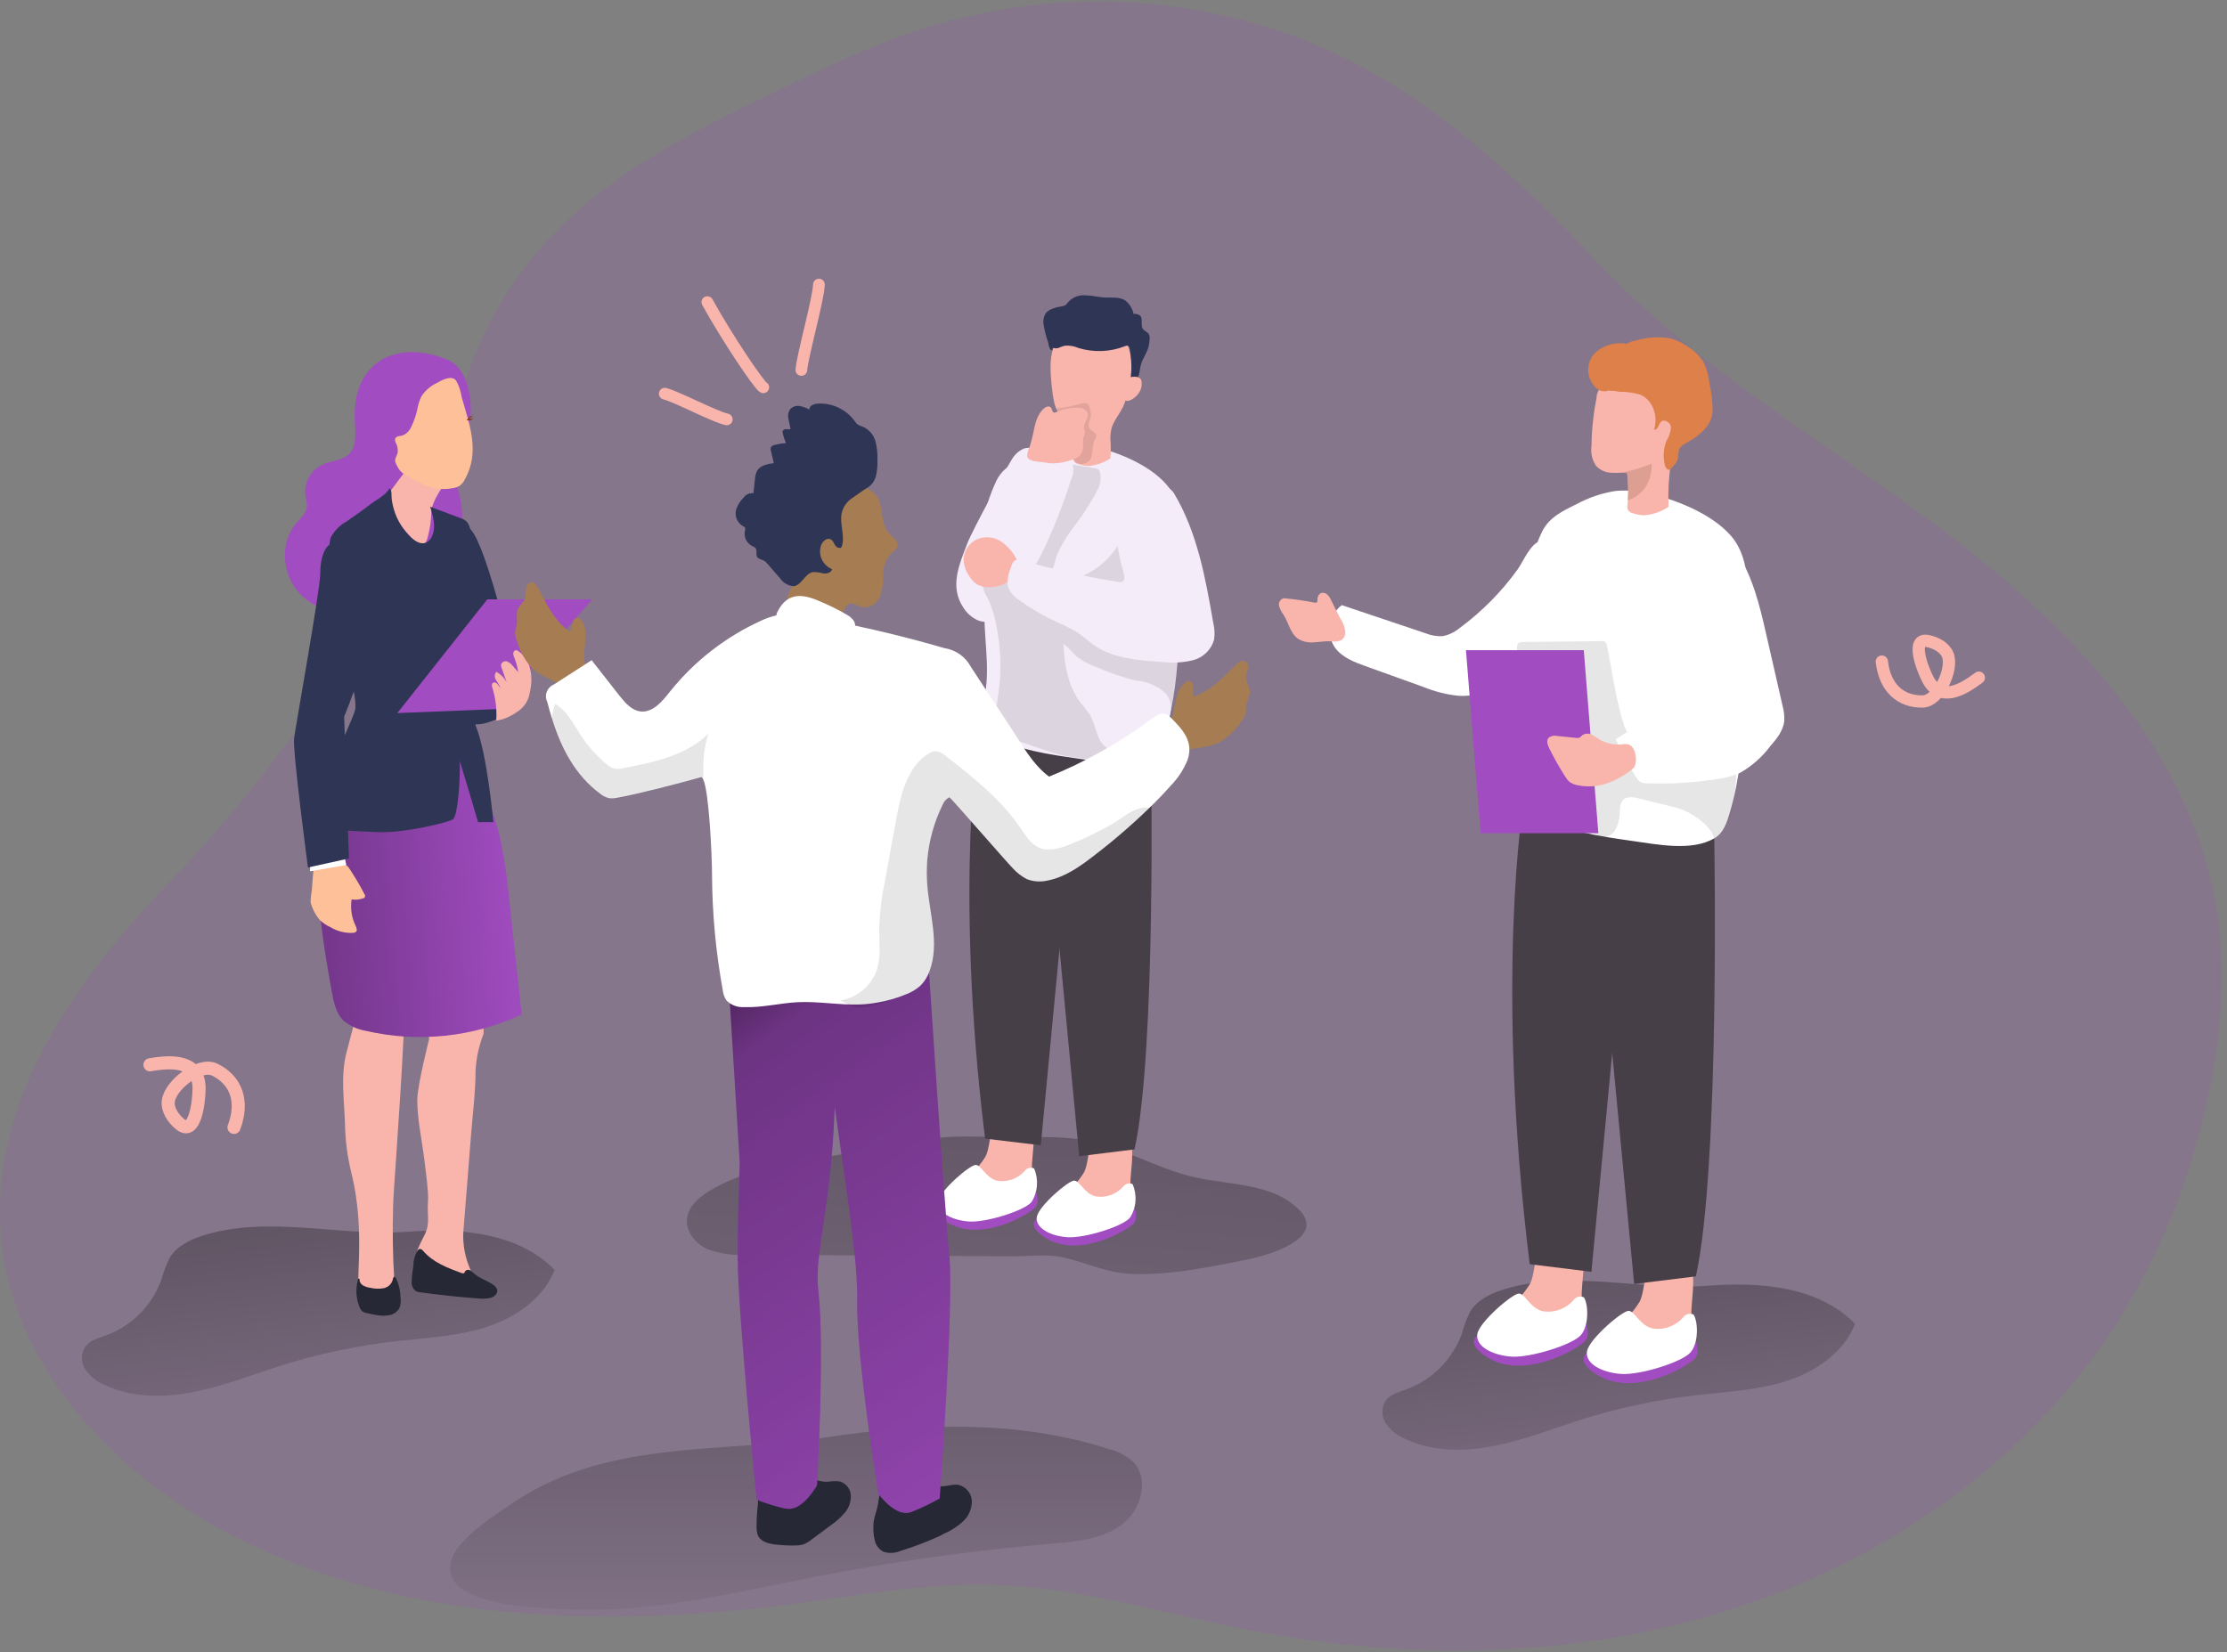 <svg width="570" height="423" viewBox="0 0 570 423" fill="none" xmlns="http://www.w3.org/2000/svg">
<rect x="0" y="0" width="570" height="423" fill="#808080" stroke="none"/>
<g clip-path="url(#clip0_568_22750)">
<path opacity="0.18" d="M346.41 16.028C370.217 28.377 389.975 47.057 408.469 66.758C433.525 93.466 465.459 112.161 494.622 133.785C527.72 158.31 559.438 189.785 566.891 230.335C570.064 247.565 568.542 265.442 564.708 282.558C560.33 302.695 552.442 321.903 541.404 339.304C518.717 374.455 482.288 399.727 442.327 412.262C402.366 424.797 359.247 425.185 318.209 417.029C296.771 412.793 275.591 406.26 253.737 405.7C237.181 405.269 220.712 408.285 204.357 410.467C153.986 417.187 100.327 415.55 55.757 391.14C27.929 375.747 3.619 349.471 0.388 317.766C-3.316 281.438 20.103 250.136 43.824 225.381C63.188 205.263 80.061 182.889 94.08 158.741C100.283 148.159 106.659 139.773 110.464 127.755C114.111 116.267 116.365 104.364 120.659 93.063C125.571 80.208 133.112 68.52 142.8 58.746C158.509 42.951 179.013 32.9 199.087 23.179C210.861 17.435 222.664 11.778 235.071 7.7C263.727 -1.635 294.549 -2.006 323.421 6.637C331.358 9.048 339.054 12.192 346.41 16.028Z" fill="#A14CC1"/>
<path d="M206.644 297.032C197.885 298.611 188.896 300.334 181.343 305.044C178.744 306.652 176.217 308.907 175.844 311.908C175.427 315.253 177.955 318.383 181.013 319.791C184.179 320.974 187.563 321.464 190.935 321.226L230.365 321.471L259.556 321.643C263.089 321.643 267.152 321.126 270.627 321.643C276.988 322.705 282.502 325.807 289.294 326.123C298.038 326.539 306.754 324.917 315.298 323.251C320.639 322.217 326.11 321.126 330.777 318.297C332.658 317.163 334.539 315.425 334.395 313.214C334.197 311.889 333.542 310.675 332.543 309.782C325.895 302.919 314.996 303.479 305.677 301.368C295.77 299.114 286.824 293.399 276.787 291.733C272.18 291.131 267.527 290.958 262.888 291.216C254.603 291.417 246.231 290.312 238.061 291.59C227.55 293.356 217.111 295.28 206.644 297.032Z" fill="url(#paint0_linear_568_22750)"/>
<path d="M260.132 283.391C252.78 281.726 254.216 292.165 252.277 296.027C251.068 298.007 249.534 299.769 247.74 301.24C245.935 302.726 244.756 304.838 244.437 307.155C244.392 307.589 244.482 308.025 244.696 308.405C245.051 308.865 245.561 309.181 246.132 309.295C250.329 310.517 254.835 310.069 258.71 308.046C260.521 307.18 262.023 305.783 263.018 304.04C263.821 302.169 264.198 300.144 264.123 298.109C264.339 293.759 266.263 284.741 260.132 283.391Z" fill="#F9B5AC"/>
<path d="M253.569 304.844C253.569 304.844 232.648 305.734 241.507 312.31C250.367 318.887 263.62 310.717 264.941 309.151C266.262 307.586 265.185 305.088 265.185 305.088L253.569 304.844Z" fill="#A14CC1"/>
<path d="M264.036 307.715C262.17 309.984 252.334 313.042 247.997 312.726C243.661 312.411 239.741 310.386 240.157 307.572C240.574 304.757 248.27 298.224 249.72 298.238C251.171 298.253 252.305 301.598 255.22 302.288C256.515 302.505 257.845 302.388 259.082 301.945C260.319 301.503 261.421 300.75 262.284 299.76C262.549 299.397 262.931 299.137 263.366 299.025C263.8 298.912 264.261 298.954 264.668 299.143C265.263 300.516 265.517 302.014 265.407 303.507C265.297 305 264.827 306.444 264.036 307.715Z" fill="white"/>
<path d="M285.345 287.512C277.993 285.803 279.429 296.228 277.49 300.09C276.284 302.077 274.75 303.844 272.953 305.317C271.157 306.812 269.981 308.92 269.65 311.233C269.605 311.666 269.695 312.103 269.909 312.482C270.264 312.942 270.774 313.258 271.345 313.372C275.542 314.586 280.046 314.139 283.923 312.123C285.726 311.247 287.226 309.852 288.231 308.117C289.033 306.246 289.411 304.221 289.336 302.187C289.552 297.793 291.476 288.818 285.345 287.512Z" fill="#F9B5AC"/>
<path d="M278.84 308.877C278.84 308.877 257.919 309.753 266.779 316.344C275.638 322.934 288.877 314.735 290.155 313.242C291.433 311.749 290.399 309.164 290.399 309.164L278.84 308.877Z" fill="#A14CC1"/>
<path d="M289.251 311.72C287.385 314.003 277.563 317.048 273.212 316.746C268.862 316.445 264.956 314.406 265.372 311.591C265.789 308.777 273.485 302.229 274.935 302.258C276.386 302.287 277.534 305.618 280.435 306.293C281.732 306.51 283.064 306.392 284.303 305.95C285.542 305.508 286.647 304.756 287.514 303.766C287.776 303.404 288.155 303.144 288.588 303.031C289.02 302.919 289.478 302.96 289.883 303.148C290.478 304.522 290.732 306.019 290.622 307.512C290.512 309.005 290.041 310.449 289.251 311.72Z" fill="white"/>
<path d="M266.391 192.627L276.226 296.011L290.384 294.259C295.984 269.031 294.606 193.517 294.606 193.517L266.391 192.627Z" fill="#473F47"/>
<path d="M276.227 189.829L266.391 293.213L252.133 291.504C244.034 226.056 250.697 185.248 250.697 185.248L276.227 189.829Z" fill="#473F47"/>
<path d="M252.017 152.424C251.845 150.528 251.342 148.647 251.141 146.68C250.682 142.773 250.754 138.822 251.357 134.934C252.025 130.803 253.272 126.786 255.061 123.002C256.698 119.714 259.642 118.321 262.973 116.684C265.748 115.179 268.758 114.154 271.876 113.654C274.084 113.455 276.309 113.581 278.481 114.028C285.158 115.291 293.96 118.737 298.583 124.079C302.015 128.028 302.417 133.699 302.518 138.94C302.661 146.158 302.513 153.376 302.073 160.594C302.073 161.642 301.958 162.69 301.871 163.738C301.254 171.65 300.608 179.863 298.354 187.517C297.65 189.915 296.918 192.327 294.678 193.619C289.451 196.649 281.453 195.055 275.81 194.194C268.329 193.131 260.633 192.025 253.999 188.45C252.614 187.848 251.492 186.768 250.84 185.406C250.266 183.783 250.969 182.017 251.472 180.366C253.712 172.971 251.974 165.203 251.974 157.665C251.974 156.3 252.147 154.908 252.147 153.544C252.132 153.113 252.017 152.768 252.017 152.424Z" fill="#F4ECF8"/>
<path opacity="0.1" d="M270.196 123.218C270.94 121.806 271.826 120.474 272.838 119.24C272.967 119.073 273.134 118.94 273.327 118.853C273.501 118.81 273.683 118.81 273.858 118.853L280.262 119.872C280.561 119.886 280.85 119.986 281.095 120.159C281.297 120.335 281.446 120.564 281.526 120.82C281.919 122.363 281.703 123.998 280.922 125.386C279.056 128.973 276.849 132.373 274.332 135.538C272.893 137.474 271.665 139.558 270.67 141.755C270.196 142.861 270.038 144.11 269.579 145.216C269.119 146.321 268.143 145.747 267.325 145.56L257.446 143.478L252.506 142.444C251.788 142.301 251.228 142.301 251.602 141.454C251.733 141.204 251.912 140.983 252.129 140.804C252.346 140.624 252.596 140.488 252.865 140.405C253.642 140.209 254.435 140.084 255.234 140.032C256.873 139.628 258.409 138.884 259.743 137.85C260.798 137.169 261.801 136.41 262.744 135.581C266.305 132.321 267.928 127.497 270.196 123.218Z" fill="#020202"/>
<path d="M259.442 116.912C260.112 116.007 261.009 115.294 262.041 114.845C264.382 114.041 266.708 116.008 269.12 116.568C270.93 116.97 273.184 116.74 274.261 118.262C274.58 118.91 274.746 119.622 274.746 120.344C274.746 121.066 274.58 121.779 274.261 122.426C272.234 128.917 269.739 135.251 266.794 141.38C265.617 143.835 264.08 146.032 262.831 148.387C261.395 150.986 261.094 153.729 259.069 156.055C257.044 158.381 253.326 160.018 250.324 158.826C248.823 158.165 247.549 157.077 246.663 155.696C242.915 150.283 245.529 144.51 247.596 139.083C249.09 135.263 258.696 117.745 259.442 116.912Z" fill="#F4ECF8"/>
<path opacity="0.1" d="M291.736 194.48C289.223 194.94 286.236 196.749 283.637 196.261C280.752 194.881 277.636 194.048 274.447 193.805C270.14 193.303 265.645 191.35 261.524 190.029C259.785 189.631 258.171 188.807 256.829 187.631C254.316 185.018 255.063 180.825 255.58 177.235C256.325 171.987 256.213 166.653 255.25 161.44C254.874 158.985 254.233 156.578 253.34 154.261C252.55 152.452 251.315 151.274 251.617 149.12C251.875 147.225 253.182 144.999 255.307 144.813C256.432 144.852 257.527 145.189 258.48 145.789C261.178 147.238 264.084 148.26 267.096 148.819C270.759 149.271 274.475 148.675 277.812 147.099C281.149 145.523 283.971 143.032 285.949 139.916C287.916 136.815 289.869 122.499 295.368 124.48C297.145 125.238 298.736 126.374 300.028 127.81C301.32 129.246 302.283 130.947 302.849 132.794C303.926 136.523 304.372 140.405 304.17 144.281C304.056 154.333 302.06 164.599 300.782 174.579C300.279 178.355 299.69 192.384 294.694 193.619C293.674 193.82 292.712 194.279 291.736 194.48Z" fill="#020202"/>
<path d="M256.082 138.538C255.163 137.966 254.116 137.631 253.036 137.564C251.956 137.496 250.876 137.698 249.893 138.151C248.926 138.637 248.11 139.378 247.533 140.294C246.956 141.21 246.64 142.266 246.619 143.349C246.714 144.823 247.21 146.243 248.055 147.455C248.512 148.252 249.134 148.942 249.879 149.48C251.057 150.184 252.437 150.472 253.799 150.298C255.03 150.254 256.234 149.925 257.317 149.336C258.925 148.432 261.007 145.847 260.475 143.822C259.564 141.666 258.036 139.828 256.082 138.538Z" fill="#F9B5AC"/>
<path d="M300.378 126.118C306.438 136.169 308.548 147.987 310.544 159.531C310.893 160.94 310.957 162.405 310.731 163.839C310.355 165.11 309.651 166.261 308.691 167.175C307.731 168.09 306.548 168.737 305.26 169.051C302.683 169.656 300.018 169.797 297.392 169.468C291.749 169.109 285.057 168.62 280.276 165.347C278.624 164.227 277.174 162.834 275.494 161.757C273.854 160.796 272.151 159.947 270.397 159.215C267.051 157.662 263.858 155.797 260.862 153.644C259.832 153.011 258.973 152.133 258.364 151.088C257.388 149.135 258.149 146.781 258.91 144.77C259.05 144.247 259.364 143.786 259.8 143.464C260.398 143.219 261.068 143.219 261.667 143.464C269.743 145.867 277.976 147.709 286.306 148.977C288.59 149.336 287.584 146.824 287.283 145.517C286.781 143.688 286.378 141.833 286.077 139.96C285.781 137.264 286.15 134.537 287.151 132.016C288.152 129.496 289.755 127.259 291.82 125.501C292.883 124.511 294.229 123.879 295.669 123.691C296.581 123.738 297.473 123.979 298.285 124.397C299.097 124.816 299.811 125.402 300.378 126.118Z" fill="#F4ECF8"/>
<path d="M269.738 102.597C269.52 101.598 269.367 100.586 269.278 99.567C268.79 95.26 268.373 90.78 270.484 87.075C271.358 85.518 272.63 84.222 274.171 83.319C275.712 82.417 277.465 81.941 279.25 81.941C281.036 81.941 282.789 82.417 284.33 83.319C285.87 84.222 287.143 85.518 288.016 87.075C289.249 89.396 289.783 92.024 289.553 94.642C289.319 97.247 288.838 99.824 288.117 102.339C287.428 105.009 285.676 106.646 284.671 109.102C284.328 110.158 284.168 111.265 284.197 112.375C284.341 114.033 284.341 115.7 284.197 117.358C282.561 118.434 280.689 119.098 278.741 119.296C277.827 119.282 276.922 119.127 276.055 118.837C275.566 118.74 275.134 118.457 274.849 118.047C274.721 117.688 274.691 117.302 274.763 116.927C274.763 116.568 274.849 116.224 274.849 115.865C275.05 114.073 275.022 112.264 274.763 110.48C274.181 109.086 273.221 107.883 271.992 107.005C270.801 105.806 270.013 104.265 269.738 102.597Z" fill="#F9B5AC"/>
<path opacity="0.1" d="M270.8 104.549C272.741 104.306 274.661 103.917 276.543 103.386C277.19 103.2 277.979 103.042 278.468 103.501C278.687 103.755 278.835 104.062 278.898 104.391C279.132 105.035 279.239 105.718 279.214 106.402C279.1 106.973 278.942 107.535 278.74 108.082C278.648 108.355 278.615 108.644 278.642 108.931C278.669 109.218 278.757 109.496 278.898 109.747C279.358 110.379 280.334 110.58 280.55 111.341C280.765 112.102 280.205 112.404 280.033 112.935C279.846 113.573 279.716 114.227 279.645 114.888C279.631 115.651 279.515 116.409 279.3 117.142C279.145 117.519 278.904 117.855 278.598 118.123C278.292 118.392 277.928 118.587 277.534 118.693C277.137 118.79 276.723 118.797 276.323 118.712C275.923 118.628 275.547 118.454 275.222 118.205C274.39 117.311 273.884 116.163 273.787 114.945L273.011 111.083C272.784 109.739 272.438 108.417 271.977 107.134C271.513 106.244 270.975 105.393 270.369 104.592L270.8 104.549Z" fill="#020202"/>
<path d="M267.153 83.327C266.912 82.253 267.092 81.128 267.655 80.183C268.124 79.638 268.736 79.235 269.421 79.019C270.136 78.749 270.877 78.557 271.633 78.445C272.009 78.412 272.375 78.304 272.71 78.129C272.98 77.899 273.213 77.628 273.399 77.325C273.957 76.709 274.652 76.234 275.427 75.937C276.203 75.64 277.038 75.53 277.865 75.617C279.516 75.617 281.138 76.105 282.79 76.177C284.441 76.248 286.437 75.947 287.93 76.866C289.072 77.72 289.855 78.969 290.127 80.369C290.707 80.287 291.296 80.426 291.778 80.757C292.683 81.59 291.778 83.284 292.568 84.275C292.941 84.749 293.602 84.95 294.004 85.452C294.261 85.931 294.337 86.487 294.219 87.017C294.181 87.602 294.1 88.183 293.975 88.755C293.573 90.334 292.539 91.627 292.051 93.221C291.807 94.053 291.75 94.929 291.549 95.762C290.987 97.607 290.086 99.331 288.892 100.845C289.722 97.069 289.814 93.169 289.165 89.358C289.178 89.182 289.137 89.007 289.047 88.856C288.957 88.704 288.823 88.584 288.662 88.511C288.433 88.456 288.191 88.492 287.988 88.611C284.165 90.122 279.942 90.289 276.012 89.085C274.895 88.588 273.668 88.39 272.451 88.511C271.962 88.657 271.482 88.835 271.015 89.042C270.525 89.229 269.983 89.229 269.493 89.042C269.392 89.253 269.338 89.483 269.335 89.717C268.402 89.501 268.459 88.152 268.201 87.405C267.723 86.082 267.372 84.717 267.153 83.327Z" fill="#2F3554"/>
<path d="M291.951 97.012C292.049 97.159 292.112 97.326 292.138 97.5C292.335 98.487 292.156 99.511 291.635 100.372C291.129 101.243 290.374 101.943 289.467 102.382C289.232 102.519 288.971 102.602 288.7 102.627C288.43 102.652 288.158 102.617 287.902 102.526C287.653 102.355 287.446 102.129 287.299 101.865C287.152 101.6 287.069 101.306 287.055 101.004C286.918 100.392 286.917 99.757 287.051 99.145C287.184 98.532 287.451 97.956 287.83 97.457C288.156 97.128 288.546 96.87 288.976 96.697C289.405 96.524 289.866 96.441 290.329 96.452C290.623 96.422 290.921 96.456 291.202 96.553C291.482 96.65 291.738 96.806 291.951 97.012Z" fill="#F9B5AC"/>
<path d="M277.678 110.653C277.75 111.242 277.291 111.759 277.233 112.348C277.176 112.936 277.233 113.64 277.233 114.286C277.204 115.102 276.934 115.891 276.458 116.555C275.887 117.131 275.165 117.534 274.376 117.718C272.759 118.323 271.048 118.634 269.321 118.637C268.608 118.596 267.897 118.505 267.196 118.364C266.062 118.177 263.118 118.278 262.889 116.727C262.959 115.877 263.193 115.048 263.578 114.286C263.707 113.87 263.822 113.453 263.937 113.037C264.052 112.62 264.21 112.003 264.325 111.486C264.87 109.016 265.244 106.259 267.196 104.579C267.685 104.134 268.503 103.818 268.948 104.307C269.393 104.795 269.235 105.498 269.752 105.628C269.934 105.643 270.116 105.613 270.284 105.542C272.204 104.669 274.309 104.279 276.415 104.407C276.81 104.428 277.193 104.548 277.529 104.757C277.866 104.965 278.144 105.255 278.339 105.599C278.899 107.035 277.061 108.471 277.506 109.907C277.592 110.148 277.65 110.399 277.678 110.653Z" fill="#F9B5AC"/>
<path d="M273.428 165.848C273.043 165.461 272.62 165.115 272.164 164.815C272.451 170.142 273.327 175.713 276.587 179.935C277.436 180.902 278.227 181.918 278.956 182.979C280.392 185.391 280.507 188.521 282.345 190.646C283.959 192.195 286.018 193.199 288.232 193.518C290.162 194.191 292.275 194.109 294.148 193.288C295.637 192.171 296.737 190.614 297.292 188.837C298.541 185.865 300.839 181.571 298.943 178.355C297.594 176.072 293.343 174.263 290.759 174.263C287.21 173.36 283.742 172.164 280.392 170.687C278.716 170.112 277.145 169.268 275.739 168.189C274.907 167.485 274.217 166.609 273.428 165.848Z" fill="#F4ECF8"/>
<path d="M283.82 370.98C286.034 371.53 288.092 372.581 289.836 374.053C294.373 378.36 292.162 386.602 287.136 390.35C282.111 394.098 275.477 394.658 269.231 395.218C248.483 396.996 227.848 399.901 207.416 403.919C187.529 407.839 167.354 412.807 146.936 412.061C139.757 411.802 122.095 411.458 116.911 405.628C110.249 398.132 124.479 389.445 130.409 385.339C154.819 368.381 183.451 372.229 211.666 367.964C235.574 364.346 260.544 363.47 283.82 370.98Z" fill="url(#paint1_linear_568_22750)"/>
<path d="M384.762 330.143C381.445 331.177 378.07 332.843 376.275 335.815C375.401 337.573 374.708 339.416 374.208 341.315C373.025 344.629 371.124 347.641 368.642 350.136C366.16 352.63 363.157 354.546 359.849 355.745C357.953 356.42 355.828 356.951 354.651 358.617C354.089 359.513 353.802 360.554 353.828 361.611C353.853 362.668 354.19 363.694 354.795 364.562C356.037 366.269 357.726 367.6 359.677 368.41C366.669 371.684 374.811 371.684 382.392 370.19C389.974 368.697 397.196 365.883 404.563 363.485C414.087 360.481 423.876 358.389 433.797 357.239C441.652 356.334 449.592 356.004 457.174 353.591C464.755 351.179 471.906 346.283 474.806 338.931C465.416 329.296 450.396 328.133 437.028 329.167C419.927 330.459 401.518 324.945 384.762 330.143Z" fill="url(#paint2_linear_568_22750)"/>
<path d="M51.923 316.33C48.606 317.379 45.232 319.03 43.437 322.002C42.557 323.76 41.86 325.602 41.355 327.502C40.179 330.82 38.281 333.836 35.798 336.331C33.315 338.827 30.308 340.74 26.996 341.932C25.115 342.607 22.99 343.139 21.798 344.804C21.243 345.702 20.96 346.742 20.986 347.798C21.012 348.853 21.343 349.879 21.942 350.749C23.178 352.467 24.875 353.802 26.838 354.597C33.831 357.871 41.972 357.871 49.554 356.377C57.135 354.884 64.358 352.07 71.724 349.672C81.249 346.668 91.038 344.576 100.959 343.426C108.799 342.521 116.753 342.191 124.335 339.793C131.916 337.395 139.067 332.47 141.968 325.118C132.577 315.483 117.557 314.32 104.189 315.354C87.073 316.603 68.665 311.032 51.923 316.33Z" fill="url(#paint3_linear_568_22750)"/>
<path d="M186.012 107.367C182.96 106.748 173.083 101.487 170.146 100.792" stroke="#F9B5AC" stroke-width="3" stroke-linecap="round"/>
<path d="M195.358 99.157C194.326 98.702 186.212 86.691 181.043 77.348" stroke="#F9B5AC" stroke-width="3" stroke-linecap="round"/>
<path d="M205.111 94.708C205.374 91.071 209.47 76.678 209.604 72.857" stroke="#F9B5AC" stroke-width="3" stroke-linecap="round"/>
<path d="M132.563 178.641C132.563 178.641 133.453 182.246 124.91 184.945C116.366 187.644 113.207 178.641 113.207 178.641C113.207 178.641 129.404 172.338 132.563 178.641Z" fill="#2F3554"/>
<path d="M88.624 269.72L89.615 265.915L92.2 256.108C92.275 255.642 92.484 255.208 92.803 254.859C93.19 254.528 94.396 258.247 94.913 258.204C97.733 258.043 100.562 258.251 103.328 258.822C104.074 258.965 101.045 301.123 100.786 305.258C100.169 314.735 100.671 333.474 102.064 333.359C99.293 333.589 93.621 333.904 92.429 332.655C90.275 330.501 93.966 316.616 89.945 300.319C88.956 296.313 88.407 292.211 88.308 288.085C88.15 282.098 87.145 275.55 88.624 269.72Z" fill="#F9B5AC"/>
<path d="M108.439 316.617C108.753 316.049 109.013 315.453 109.215 314.837C109.875 312.726 109.373 310.529 109.516 308.404C109.603 307.281 109.603 306.153 109.516 305.029C109.287 302.158 108.913 299.286 108.554 296.414C107.937 291.575 106.803 286.535 106.803 281.639C106.803 277.862 109.847 266.002 109.847 266.002L106.803 250.537H122.253C122.253 250.537 124.234 263.46 123.689 264.896C122.563 267.83 121.9 270.92 121.721 274.057C121.721 279.614 120.975 285.243 120.544 290.785C120.056 296.845 119.577 302.904 119.108 308.964C118.936 311.146 118.749 313.271 118.577 315.497C118.445 318.704 119.039 321.899 120.314 324.845C120.802 326.18 121.348 327.831 120.415 328.923C119.481 330.014 117.442 329.641 116.107 328.923C114.209 327.648 112.201 326.548 110.105 325.635C109.273 325.444 108.477 325.119 107.75 324.672C106.314 323.581 106.314 321.399 106.975 319.719C107.405 318.658 107.894 317.623 108.439 316.617Z" fill="#F9B5AC"/>
<path d="M118.39 135.709C118.39 135.709 116.639 131.086 120.616 135.709C124.593 140.333 130.983 167.672 130.983 167.672C130.983 167.672 122.038 175.885 119.496 174.263C116.955 172.64 118.39 135.709 118.39 135.709Z" fill="#2F3554"/>
<path d="M114.556 92.101C119.568 94.169 120.788 101.592 120.429 106.288C119.984 112.16 115.059 118.033 116.753 123.935C117.858 126.958 118.375 130.165 118.275 133.383C117.959 136.585 115.978 139.859 112.862 140.562C112.117 140.659 111.388 140.852 110.694 141.137C109.804 141.777 109.117 142.659 108.712 143.678C105.811 149.551 100.699 154.033 94.497 156.142C88.308 158.023 80.985 156.573 76.606 151.834C72.226 147.096 71.537 139.04 75.701 134.101C76.893 132.665 78.501 131.358 78.573 129.52C78.53 128.672 78.4 127.83 78.185 127.008C77.955 125.416 78.23 123.792 78.972 122.364C79.714 120.937 80.885 119.779 82.321 119.053C84.647 117.933 87.605 117.99 89.4 116.181C91.41 114.099 90.922 110.782 90.835 107.896C89.931 92.805 101.317 86.659 114.556 92.101Z" fill="#A14CC1"/>
<path d="M81.904 218.201C80.698 229.975 82.795 242.023 84.906 253.768C85.394 256.525 85.997 259.512 88.05 261.407C89.664 262.701 91.582 263.561 93.621 263.906C107.015 267.008 121.061 265.542 133.525 259.741L130.352 230.449C129.519 222.652 128.614 214.654 125.814 207.303C125.297 205.939 117.199 192.384 119.123 191.221C115.303 193.576 110.866 193.231 106.487 194.25C101.305 195.467 96.317 197.4 91.669 199.994C89.287 201.044 87.221 202.7 85.677 204.795C84.133 206.891 83.164 209.354 82.867 211.941C82.432 214.008 82.111 216.098 81.904 218.201Z" fill="#A14CC1"/>
<path d="M81.904 218.201C80.698 229.975 82.795 242.023 84.906 253.768C85.394 256.525 85.997 259.512 88.05 261.407C89.664 262.701 91.582 263.561 93.621 263.906C107.015 267.008 121.061 265.542 133.525 259.741L130.352 230.449C129.519 222.652 128.614 214.654 125.814 207.303C125.297 205.939 117.199 192.384 119.123 191.221C115.303 193.576 110.866 193.231 106.487 194.25C101.305 195.467 96.317 197.4 91.669 199.994C89.287 201.044 87.221 202.7 85.677 204.795C84.133 206.891 83.164 209.354 82.867 211.941C82.432 214.008 82.111 216.098 81.904 218.201Z" fill="url(#paint4_linear_568_22750)"/>
<path d="M114.298 123.218C114.298 123.218 110.406 128.157 110.392 131.187C110.351 133.193 110.076 135.188 109.574 137.132C109.574 137.132 108.956 140.75 106.946 139.343C104.936 137.936 97.871 128.459 97.871 128.459L105.582 118.178L114.298 123.218Z" fill="#F9B5AC"/>
<path d="M126.274 210.477C126.274 210.477 124.694 192.887 121.765 185.837C120.952 183.282 120.755 180.571 121.191 177.925C121.78 171.693 123.675 165.72 124.694 159.56C125.005 156.804 124.8 154.014 124.091 151.332C123.019 145.991 121.765 140.688 120.329 135.423C120.203 134.745 119.912 134.109 119.482 133.57C118.992 133.125 118.408 132.796 117.773 132.608L110.091 129.736C110.896 132.206 111.657 134.963 110.551 137.318C110.28 138.005 109.77 138.571 109.115 138.912C107.679 139.501 106.243 138.553 105.095 137.476C103.356 135.785 102.012 133.73 101.16 131.46C100.729 130.275 100.426 129.047 100.256 127.798C100.141 126.908 100.399 125.615 99.724 124.998C98.633 126.922 96.379 127.87 94.67 129.205C92.961 130.541 90.764 132.077 88.697 133.513C86.973 134.449 85.568 135.879 84.662 137.62C84.217 139.09 84.217 140.658 84.662 142.128C85.021 143.765 85.581 145.359 85.882 147.01C86.17 149.11 86.342 151.224 86.399 153.343C86.744 156.493 87.305 159.617 88.079 162.69C88.371 164.568 88.548 166.462 88.611 168.362C88.611 168.362 91.482 179.045 90.908 181.658C90.334 184.272 84.963 194.366 84.662 198.789C84.36 203.211 86.385 212.501 86.385 212.501C86.385 212.501 91.353 212.832 96.867 213.047C103.357 213.291 115.131 210.548 116.007 209.673C117.156 208.524 117.788 200.325 117.687 194.854C120.301 203.355 122.354 210.477 122.354 210.477H126.274Z" fill="#2F3554"/>
<path d="M88.049 221.231C89.126 221.547 89.485 222.509 90.289 223.716C91.366 225.393 92.358 227.123 93.262 228.899C93.385 229.023 93.455 229.191 93.455 229.366C93.455 229.541 93.385 229.709 93.262 229.832C93.156 229.932 93.019 229.993 92.874 230.005C91.955 230.336 90.964 230.42 90.002 230.249C89.633 232.548 89.984 234.906 91.007 236.998C91.251 237.5 91.51 238.175 91.108 238.577C90.921 238.72 90.697 238.805 90.462 238.821C88.408 238.954 86.363 238.452 84.603 237.385C83.582 236.936 82.648 236.309 81.846 235.533C80.757 234.239 79.959 232.726 79.506 231.096C79.506 230.06 79.607 229.026 79.807 228.009C79.807 227.535 80.296 221.346 80.439 221.346L87.102 221.088C87.423 221.089 87.742 221.138 88.049 221.231Z" fill="#FDC099"/>
<path d="M88.094 218.775L88.625 221.461L79.363 223.069V219.982L88.094 218.775Z" fill="white"/>
<path d="M88.093 183.468C88.093 183.468 95.46 165.749 94.454 159.503C93.449 153.256 89.213 138.682 86.083 138.811C82.953 138.941 81.962 143.119 81.962 146.996C81.962 150.873 75.673 185.837 75.271 189.068C74.869 192.298 78.818 222.093 78.818 222.093L89.3 219.781L88.093 183.468Z" fill="#2F3554"/>
<path d="M116.279 97.027C116.448 97.125 116.594 97.257 116.71 97.414C117.456 98.706 117.944 100.13 118.146 101.607C120.171 108.787 122.927 115.621 118.979 122.744C118.695 123.33 118.288 123.849 117.787 124.266C117.271 124.621 116.683 124.857 116.064 124.955C113.156 125.554 110.129 125.075 107.549 123.605C106.071 122.9 104.633 122.113 103.241 121.25C102.64 120.826 102.147 120.265 101.806 119.613C101.49 118.938 100.973 118.278 101.188 117.488C101.346 116.943 101.662 116.469 101.777 115.909C101.894 115.034 101.733 114.145 101.317 113.367C101.219 113.2 101.155 113.014 101.131 112.822C101.106 112.629 101.121 112.434 101.174 112.247C101.432 111.63 102.294 111.673 102.954 111.515C103.493 111.311 103.982 110.994 104.388 110.585C104.795 110.177 105.108 109.686 105.309 109.146C105.944 107.862 106.426 106.507 106.745 105.111C106.944 103.905 107.292 102.728 107.779 101.607C108.738 100.067 110.125 98.84 111.771 98.075C112.905 97.414 115.03 96.251 116.279 97.027Z" fill="#FDC099"/>
<path d="M119.48 107.464L120.127 106.904C120.127 106.904 120.313 107.306 120.543 107.263C120.747 107.208 120.944 107.131 121.132 107.034C121.132 107.034 120.773 107.55 120.529 107.594C120.19 107.637 119.848 107.637 119.509 107.594L119.48 107.464Z" fill="#8A3C1F"/>
<path d="M120.041 106.949L120.314 106.461C120.314 106.461 120.529 106.662 120.673 106.576C120.783 106.496 120.884 106.404 120.974 106.303C120.974 106.303 120.888 106.705 120.745 106.791C120.527 106.88 120.301 106.947 120.07 106.992L120.041 106.949Z" fill="#8A3C1F"/>
<path d="M151.589 153.441H124.723L101.691 182.561L127.035 181.542L151.589 153.441Z" fill="#A14CC1"/>
<path d="M135.621 177.264C135.654 176.983 135.707 176.705 135.779 176.431C136.118 174.628 136.069 172.773 135.636 170.989C135.201 169.19 134.097 167.624 132.548 166.61C132.431 166.538 132.306 166.48 132.175 166.438C131.969 166.437 131.771 166.516 131.621 166.658C131.472 166.799 131.382 166.993 131.371 167.199C131.368 167.612 131.461 168.02 131.644 168.39C132.118 169.572 132.45 170.806 132.635 172.066L131.285 170.53C130.914 170.026 130.419 169.625 129.849 169.367C129.553 169.252 129.225 169.257 128.933 169.38C128.641 169.503 128.408 169.735 128.284 170.027C128.215 170.383 128.266 170.751 128.427 171.075L129.691 174.737C129.104 173.565 128.165 172.606 127.006 171.994C126.775 172.311 126.65 172.693 126.65 173.086C126.65 173.478 126.775 173.86 127.006 174.177C127.463 174.835 127.852 175.537 128.169 176.273C127.867 175.917 127.594 175.538 127.351 175.139C127.049 174.78 126.475 174.55 126.13 174.866C125.785 175.182 125.9 175.627 126.001 176.015C126.865 178.76 127.206 181.644 127.006 184.515L128.614 184.156C129.886 183.733 131.09 183.129 132.189 182.362C133.103 181.819 133.885 181.08 134.478 180.199C135.072 179.317 135.462 178.315 135.621 177.264Z" fill="#F9B5AC"/>
<path d="M303.218 174.865C303.706 174.449 304.467 174.133 304.955 174.549C305.105 174.718 305.217 174.916 305.284 175.132C305.351 175.347 305.371 175.575 305.343 175.799V178.369C309.722 177.033 313.025 173.516 316.241 170.27C316.916 169.581 317.907 168.835 318.74 169.323C319.04 169.545 319.266 169.854 319.387 170.208C319.507 170.562 319.517 170.945 319.414 171.304C319.168 171.996 318.999 172.714 318.912 173.444C318.912 174.621 319.759 175.641 319.874 176.804C320.003 178.24 319.027 179.532 318.898 180.968V182.404C318.681 183.279 318.252 184.088 317.648 184.759C316.203 186.939 314.284 188.765 312.034 190.1C310.494 190.77 308.863 191.211 307.195 191.407L301.983 192.297C301.474 192.426 300.941 192.426 300.432 192.297C298.867 191.766 298.379 189.21 298.436 187.803C298.665 186.49 299.153 185.235 299.872 184.112C300.949 181.126 300.619 177.048 303.218 174.865Z" fill="#A67C52"/>
<path d="M148.974 159.043C148.63 158.497 147.998 157.98 147.409 158.225C147.216 158.342 147.05 158.498 146.921 158.683C146.793 158.869 146.704 159.08 146.663 159.301L145.873 161.742C142.082 159.172 139.971 154.836 137.875 150.772C137.43 149.911 136.712 148.92 135.764 149.135C135.422 149.265 135.127 149.498 134.922 149.801C134.716 150.104 134.609 150.463 134.615 150.83C134.635 151.561 134.582 152.292 134.457 153.012C134.113 154.132 133.022 154.865 132.533 155.884C131.988 157.205 132.533 158.756 132.232 160.192C132.131 160.651 131.93 161.096 131.858 161.628C131.801 162.527 131.974 163.427 132.361 164.241C133.084 166.756 134.371 169.074 136.123 171.018C137.395 172.11 138.816 173.015 140.345 173.703L145.069 176.101C145.507 176.361 145.997 176.518 146.505 176.561C148.156 176.561 149.376 174.235 149.75 172.871C149.922 171.557 149.849 170.223 149.534 168.936C149.276 165.706 150.784 161.958 148.974 159.043Z" fill="#A67C52"/>
<path d="M193.832 392.662C193.853 392.777 193.892 392.889 193.947 392.992C194.593 394.658 196.646 395.218 198.427 395.419C200.085 395.615 201.755 395.696 203.424 395.663C204.217 395.683 205.008 395.571 205.764 395.332C206.472 395.028 207.134 394.627 207.732 394.141L212.527 390.58C213.881 389.659 215.112 388.568 216.189 387.335C217.271 386.088 217.836 384.475 217.768 382.826C217.723 382.006 217.421 381.222 216.906 380.583C216.391 379.944 215.688 379.483 214.897 379.265C213.892 379.164 212.879 379.193 211.881 379.351C209.828 379.452 206.956 378.604 206.138 376.479C205.921 375.574 205.418 374.763 204.702 374.167C204.004 373.855 203.227 373.764 202.476 373.909C200.804 373.976 199.153 374.301 197.58 374.871C196.792 375.154 196.079 375.611 195.492 376.208C194.906 376.804 194.461 377.525 194.191 378.317C194.004 379.053 193.932 379.813 193.976 380.572C194.062 382.126 194.062 383.684 193.976 385.238C193.744 387.192 193.633 389.158 193.645 391.125C193.657 391.642 193.72 392.157 193.832 392.662Z" fill="#262836"/>
<path d="M240.441 393.264C237.21 394.743 233.886 396.01 230.49 397.055C229.128 397.643 227.602 397.73 226.182 397.299C225.616 397.017 225.12 396.613 224.728 396.116C224.336 395.62 224.058 395.043 223.913 394.428C223.61 393.212 223.485 391.96 223.54 390.709C223.54 388.627 224.402 387.018 224.732 385.037C225.033 383.314 225.278 381.576 225.522 379.853C225.866 377.383 226.182 374.914 226.498 372.43L235.113 374.282C236.018 374.469 236.88 377.958 237.411 378.69C237.821 379.23 238.345 379.673 238.946 379.988C239.546 380.303 240.208 380.482 240.886 380.514C242.322 380.586 243.858 379.911 245.337 380.155C246.289 380.389 247.138 380.929 247.755 381.691C248.372 382.453 248.723 383.396 248.754 384.376C248.742 385.356 248.529 386.322 248.129 387.216C247.729 388.11 247.15 388.912 246.428 389.574C244.971 390.883 243.307 391.941 241.503 392.704L240.441 393.264Z" fill="#262836"/>
<path d="M240.512 383.63C238.249 384.918 235.898 386.046 233.476 387.004L233.232 387.104C229.24 388.655 224.775 382.395 224.775 382.395C224.775 382.395 219.132 347.531 219.39 333.086C219.563 323.164 217.222 309.021 213.647 283.361C212.756 309.566 208.32 321.082 209.454 330.473C211.177 344.76 209.124 380.241 209.124 380.241C209.124 380.241 205.347 387.148 201.197 386.214H200.953C198.46 385.644 196.013 384.89 193.63 383.96C193.63 383.96 188.806 335.14 188.806 322.217C188.806 309.293 189.337 297.806 189.337 297.806L186.824 256.984L197.579 241.376L198.455 241.002L199.288 240.184L211.206 231.439C211.206 231.439 211.206 233.478 210.99 236.968L220.237 241.936L221.142 242.611L222.047 242.84L237.569 245.554C237.569 245.554 241.647 308.13 242.953 320.939C244.26 333.747 240.512 383.63 240.512 383.63Z" fill="#A14CC1"/>
<path d="M240.512 383.63C238.249 384.918 235.898 386.046 233.476 387.004L233.232 387.104C229.24 388.655 224.775 382.395 224.775 382.395C224.775 382.395 219.132 347.531 219.39 333.086C219.563 323.164 217.222 309.021 213.647 283.361C212.756 309.566 208.32 321.082 209.454 330.473C211.177 344.76 209.124 380.241 209.124 380.241C209.124 380.241 205.347 387.148 201.197 386.214H200.953C198.46 385.644 196.013 384.89 193.63 383.96C193.63 383.96 188.806 335.14 188.806 322.217C188.806 309.293 189.337 297.806 189.337 297.806L186.824 256.984L197.579 241.376L198.455 241.002L199.288 240.184L211.206 231.439C211.206 231.439 211.206 233.478 210.99 236.968L220.237 241.936L221.142 242.611L222.047 242.84L237.569 245.554C237.569 245.554 241.647 308.13 242.953 320.939C244.26 333.747 240.512 383.63 240.512 383.63Z" fill="url(#paint5_linear_568_22750)"/>
<path d="M227.647 136.657C228.623 137.634 230.088 138.639 229.686 139.931C229.47 140.62 228.738 141.023 228.25 141.511C227.549 142.219 226.996 143.06 226.623 143.985C226.251 144.909 226.067 145.899 226.082 146.895C226.142 148.843 225.865 150.786 225.263 152.639C224.927 153.569 224.281 154.354 223.434 154.864C222.587 155.374 221.59 155.577 220.611 155.439C219.477 155.123 218.342 154.147 217.251 154.606C216.418 154.965 216.16 156.042 215.729 156.76C215.11 157.685 214.243 158.418 213.228 158.875C212.212 159.332 211.089 159.495 209.985 159.344C207.788 159.026 205.67 158.301 203.739 157.205C202.913 156.888 202.198 156.333 201.686 155.611C201.353 154.919 201.271 154.132 201.456 153.386C201.858 151.102 203.438 149.221 204.716 147.254C207.085 143.618 208.507 139.447 208.851 135.121C209.081 132.106 208.851 128.789 210.789 126.506C213.417 123.332 219.764 123.361 223.023 125.687C226.771 128.085 224.646 133.542 227.647 136.657Z" fill="#A67C52"/>
<path d="M223.756 123.002C223.37 123.751 222.79 124.381 222.076 124.826C220.64 125.673 219.405 126.664 218.012 127.597C216.696 128.482 215.77 129.839 215.428 131.388C214.839 134.26 216.39 137.261 215.428 140.003C215.097 140.549 214.178 140.219 213.805 139.673C213.432 139.127 213.245 138.438 212.685 138.108C211.737 137.562 210.574 138.481 210.172 139.544C209.751 140.73 209.804 142.033 210.321 143.18C210.837 144.328 211.777 145.232 212.943 145.704C212.814 146.58 211.666 146.939 210.775 146.809C209.892 146.566 208.978 146.45 208.061 146.465C206.008 146.852 205.19 149.782 203.179 150.083C202.471 150.032 201.784 149.821 201.169 149.465C200.555 149.11 200.03 148.619 199.633 148.03L197.134 145.158C196.737 144.646 196.3 144.166 195.828 143.722C195.268 143.277 194.392 143.248 193.875 142.717C193.358 142.186 193.875 140.965 193.372 140.305C193.123 140.076 192.83 139.9 192.511 139.788C191.791 139.426 191.219 138.827 190.889 138.092C190.56 137.357 190.493 136.531 190.702 135.753C190.759 135.556 190.759 135.347 190.702 135.15C190.615 134.892 190.299 134.762 190.041 134.633C189.277 134.154 188.711 133.416 188.447 132.553C188.183 131.691 188.239 130.762 188.605 129.938C189.007 128.978 189.598 128.109 190.343 127.382C190.618 126.986 190.996 126.674 191.437 126.479C191.877 126.284 192.363 126.214 192.841 126.276L193.229 122.686C193.262 121.956 193.438 121.239 193.746 120.576C194.564 119.14 196.445 118.766 198.053 118.58L197.364 115.593C197.283 115.41 197.241 115.212 197.241 115.012C197.241 114.811 197.283 114.613 197.364 114.43C197.582 114.165 197.888 113.987 198.226 113.927C199.194 113.671 200.184 113.507 201.184 113.439C200.809 112.611 200.525 111.744 200.336 110.855C200.293 110.685 200.293 110.507 200.336 110.338C200.422 110.177 200.554 110.046 200.715 109.961C200.877 109.876 201.06 109.843 201.241 109.864C201.606 109.936 201.982 109.936 202.347 109.864C202.347 109.864 201.801 107.365 201.772 107.136C201.685 106.744 201.678 106.34 201.749 105.945C201.821 105.551 201.97 105.174 202.189 104.838C202.481 104.491 202.858 104.225 203.283 104.066C203.708 103.908 204.167 103.862 204.615 103.934C205.508 104.095 206.367 104.405 207.157 104.853C207.071 103.891 208.306 103.417 209.296 103.331C211.142 103.224 212.984 103.587 214.652 104.386C216.319 105.184 217.757 106.392 218.831 107.897C219 108.166 219.202 108.412 219.434 108.629C219.874 108.917 220.359 109.131 220.87 109.261C221.645 109.606 222.334 110.118 222.888 110.761C223.441 111.404 223.846 112.162 224.072 112.98C224.489 114.611 224.659 116.295 224.574 117.977C224.62 119.265 224.499 120.553 224.215 121.811C224.106 122.223 223.952 122.623 223.756 123.002Z" fill="#2F3554"/>
<path d="M210.13 154.074C212.411 155.035 214.627 156.143 216.764 157.391C217.423 157.74 217.996 158.23 218.444 158.827C218.676 159.158 218.819 159.543 218.86 159.945C218.9 160.348 218.836 160.754 218.674 161.124C218.07 162.158 216.721 161.77 215.673 161.411C210.834 159.487 205.621 159.315 200.653 159.329C200.311 159.38 199.961 159.335 199.642 159.201C199.323 159.067 199.047 158.848 198.844 158.568C198.723 158.235 198.678 157.879 198.713 157.526C198.747 157.173 198.861 156.832 199.045 156.529C201.673 151.317 205.894 152.15 210.13 154.074Z" fill="white"/>
<path d="M303.978 194.494C302.99 196.962 301.526 199.211 299.67 201.114C297.904 203.11 296.066 205.034 294.157 206.857C289.66 211.223 284.908 215.317 279.927 219.12C276.38 221.862 272.589 224.562 268.167 225.423C266.407 225.84 264.563 225.725 262.868 225.093C261.466 224.375 260.209 223.401 259.164 222.221C257.886 220.958 243.24 204.1 242.996 204.1C242.169 204.545 241.531 205.274 241.201 206.154C239.078 210.528 237.769 215.253 237.338 220.096C237.166 222.266 237.166 224.446 237.338 226.615C237.913 233.981 240.497 241.577 237.941 248.527C237.443 250.005 236.602 251.343 235.486 252.432C234.406 253.366 233.165 254.096 231.825 254.586C229.467 255.563 227.005 256.266 224.487 256.683C223.064 256.941 221.625 257.1 220.179 257.157C214.824 257.358 209.482 256.309 204.126 256.582C199.56 256.812 195.051 258.018 190.485 257.831C189.644 257.897 188.799 257.777 188.01 257.479C187.221 257.181 186.507 256.713 185.919 256.108C185.402 255.314 185.082 254.409 184.986 253.466C183.205 243.706 182.287 233.808 182.243 223.887C182.243 219.306 181.497 202.564 179.96 199.477C179.773 199.103 179.572 198.917 179.371 198.974C174.26 200.41 163.289 203.282 158.092 204.201C157.34 204.382 156.56 204.421 155.794 204.316C155.005 204.114 154.27 203.741 153.64 203.224C147.207 198.5 143.589 191.465 141.306 184.055C140.861 182.619 140.459 181.184 140.085 179.748C139.89 179.365 139.772 178.948 139.738 178.519C139.705 178.091 139.756 177.661 139.89 177.252C140.023 176.844 140.236 176.466 140.516 176.14C140.796 175.814 141.138 175.547 141.521 175.354C141.608 175.302 141.699 175.259 141.794 175.225L151.429 169.022L158.608 178.183C160.044 179.963 161.681 181.887 163.964 182.146C167.095 182.462 169.449 179.618 171.373 177.192C177.611 169.355 185.611 163.102 194.721 158.942C196.057 158.299 197.465 157.817 198.914 157.506L199.273 157.42C199.48 157.361 199.691 157.318 199.905 157.29C201.777 157.12 203.665 157.231 205.505 157.621C217.732 159.685 229.828 162.461 241.732 165.934C243.157 166.147 244.511 166.692 245.686 167.525C246.861 168.358 247.823 169.456 248.495 170.73C251.841 175.77 255.1 180.868 258.46 185.908C261.332 190.215 264.204 195.672 268.512 198.831C277.828 195.056 286.62 190.099 294.674 184.084C295.808 183.237 297.244 182.318 298.55 182.878C298.968 183.083 299.344 183.366 299.656 183.711C302.743 186.798 305.529 189.813 303.978 194.494Z" fill="white"/>
<path d="M373.664 160.736C372.386 161.825 370.847 162.563 369.198 162.876C367.69 162.937 366.187 162.672 364.79 162.101L343.424 154.921C341.813 156.176 340.737 157.995 340.412 160.012C340.087 162.028 340.537 164.093 341.672 165.791C343.481 168.304 346.597 169.495 349.512 170.544L364.158 175.813C367.036 177.002 370.067 177.78 373.161 178.125C377.469 178.412 381.676 177.034 385.768 175.67C390.148 174.234 394.944 172.41 397.04 168.289C399.137 164.168 397.614 158.741 398.232 153.93C398.648 150.8 400.027 147.799 399.969 144.64C399.898 141.941 397.744 137.877 394.527 138.437C391.756 138.925 389.904 143.75 388.439 145.774C384.317 151.495 379.332 156.543 373.664 160.736Z" fill="white"/>
<path d="M340.753 153.758C340.515 153.188 340.175 152.667 339.748 152.222C339.528 152.004 339.249 151.854 338.946 151.79C338.643 151.727 338.328 151.752 338.039 151.863C337.758 152.037 337.532 152.287 337.387 152.585C337.242 152.882 337.184 153.214 337.22 153.543C337.25 153.768 337.2 153.997 337.077 154.189C336.983 154.258 336.873 154.302 336.758 154.317C336.642 154.332 336.525 154.318 336.416 154.275C333.99 153.801 331.534 153.442 329.064 153.198C328.86 153.17 328.652 153.17 328.447 153.198C328.044 153.339 327.711 153.629 327.516 154.009C327.321 154.388 327.279 154.828 327.399 155.237C327.668 156.05 328.071 156.811 328.591 157.492C329.84 159.545 330.314 162.259 332.324 163.594C333.549 164.301 334.968 164.598 336.373 164.441C337.809 164.369 339.173 164.111 340.58 164.168C341.517 164.371 342.494 164.266 343.366 163.867C343.689 163.622 343.946 163.302 344.114 162.933C344.282 162.565 344.355 162.16 344.328 161.756C344.183 160.486 343.724 159.272 342.993 158.224C342.217 156.759 341.471 155.266 340.753 153.758Z" fill="#F9B5AC"/>
<path d="M400.342 314.62C392.157 312.768 393.766 324.384 391.612 328.692C390.251 330.869 388.544 332.809 386.558 334.436C384.705 336.245 382.968 338.456 382.867 341.026C382.81 341.523 382.91 342.026 383.154 342.462C383.569 342.962 384.141 343.306 384.777 343.439C389.459 344.787 394.48 344.273 398.791 342.003C400.81 341.036 402.488 339.479 403.602 337.537C404.497 335.454 404.919 333.198 404.836 330.932C405.023 326.165 407.163 316.142 400.342 314.62Z" fill="#F9B5AC"/>
<path d="M393.105 338.514C393.105 338.514 369.815 339.504 379.679 346.827C389.544 354.151 404.262 345.033 405.698 343.367C407.134 341.701 405.971 338.844 405.971 338.844L393.105 338.514Z" fill="#A14CC1"/>
<path d="M404.692 341.732C402.61 344.259 391.668 347.662 386.829 347.317C381.99 346.973 377.64 344.704 378.114 341.574C378.587 338.443 387.145 331.163 388.754 331.178C390.362 331.192 391.625 334.925 394.87 335.701C396.32 335.934 397.805 335.792 399.185 335.289C400.565 334.787 401.793 333.94 402.753 332.829C403.046 332.427 403.47 332.138 403.951 332.012C404.433 331.887 404.943 331.932 405.396 332.14C406.515 333.791 406.774 339.204 404.692 341.732Z" fill="white"/>
<path d="M428.413 319.202C420.229 317.306 421.837 328.908 419.683 333.216C418.336 335.424 416.628 337.39 414.629 339.031C412.776 340.84 411.053 343.052 410.953 345.622C410.889 346.117 410.985 346.62 411.226 347.058C411.639 347.567 412.219 347.913 412.863 348.034C417.54 349.376 422.555 348.862 426.862 346.598C428.881 345.632 430.559 344.074 431.673 342.133C432.568 340.05 432.99 337.794 432.908 335.528C433.094 330.689 435.234 320.638 428.413 319.202Z" fill="#F9B5AC"/>
<path d="M421.177 342.994C421.177 342.994 397.887 343.971 407.752 351.294C417.616 358.617 432.349 349.527 433.77 347.847C435.192 346.167 434.043 343.31 434.043 343.31L421.177 342.994Z" fill="#A14CC1"/>
<path d="M432.764 346.153C430.682 348.709 419.741 352.098 414.902 351.753C410.063 351.409 405.712 349.154 406.186 346.01C406.66 342.865 415.218 335.585 416.826 335.6C418.434 335.614 419.698 339.347 422.943 340.108C424.393 340.341 425.878 340.199 427.257 339.697C428.637 339.194 429.865 338.347 430.826 337.237C431.119 336.834 431.542 336.545 432.024 336.42C432.505 336.294 433.016 336.339 433.468 336.547C434.588 338.256 434.846 343.612 432.764 346.153Z" fill="white"/>
<path d="M407.32 213.578L418.262 328.722L434.057 326.769C440.288 298.683 438.766 214.612 438.766 214.612L407.32 213.578Z" fill="#473F47"/>
<path d="M418.262 210.461L407.321 325.605L391.526 323.653C382.508 250.795 389.932 205.436 389.932 205.436L418.262 210.461Z" fill="#473F47"/>
<path d="M391.311 168.822C391.124 166.711 390.564 164.614 390.334 162.46C389.82 158.114 389.902 153.718 390.578 149.394C391.321 144.79 392.708 140.314 394.699 136.098C396.523 132.45 399.811 130.9 403.501 129.076C406.594 127.398 409.949 126.257 413.424 125.702C415.881 125.476 418.357 125.611 420.775 126.104C428.199 127.54 438.006 131.359 443.075 137.218C446.894 141.626 447.382 147.929 447.468 153.759C447.631 161.81 447.464 169.851 446.966 177.882C446.966 179.045 446.822 180.208 446.736 181.371C446.047 190.188 445.3 199.334 442.816 207.849C442.026 210.52 441.194 213.205 438.724 214.641C432.98 218.029 424.006 216.163 417.731 215.287C409.389 214.095 400.831 212.86 393.436 208.825C391.899 208.148 390.652 206.947 389.918 205.437C389.272 203.628 390.062 201.66 390.622 199.822C393.12 191.595 391.182 182.951 391.182 174.551C391.182 173.029 391.383 171.478 391.383 169.956C391.368 169.583 391.311 169.195 391.311 168.822Z" fill="white"/>
<path opacity="0.1" d="M414.629 207.474C414.573 206.593 414.788 205.716 415.247 204.961C416.194 203.798 418.004 204.042 419.454 204.401L428.83 206.727C432.377 207.603 437.819 211.035 438.738 214.61C442.342 212.083 443.275 207.833 443.95 203.482C444.625 199.132 444.654 190.645 445.386 186.252C440.801 189.551 435.337 191.41 429.692 191.593C424.364 191.737 417.673 191.593 415.735 185.85C413.509 179.13 412.734 172.079 411.255 165.187C411.259 165.028 411.226 164.87 411.16 164.725C411.093 164.58 410.995 164.452 410.872 164.351C410.748 164.25 410.604 164.178 410.449 164.142C410.294 164.105 410.132 164.104 409.977 164.139L389.731 164.354C389.415 164.339 389.101 164.398 388.812 164.527C388.223 164.886 388.223 165.733 388.324 166.408C389.077 170.983 391.372 175.163 394.828 178.254C396.479 179.69 397.556 180.637 397.872 182.777C398.26 185.304 398.159 187.989 398.418 190.559C398.861 195.961 400.044 201.275 401.936 206.354C404.836 213.577 414.084 219.22 414.629 207.474Z" fill="#020202"/>
<path d="M409.1 213.319H378.961L375.213 166.451H405.367L409.1 213.319Z" fill="#A14CC1"/>
<path d="M407.348 114.142C407.364 111.929 407.503 109.72 407.765 107.522C407.966 105.613 408.267 103.689 408.641 101.779C408.66 101.225 408.798 100.682 409.046 100.187C409.294 99.691 409.645 99.255 410.077 98.907C413.034 97.082 416.453 96.145 419.927 96.208C422.002 95.881 424.122 96.392 425.821 97.628C427.52 98.864 428.659 100.723 428.987 102.798C429.056 103.206 429.09 103.62 429.088 104.033C429.605 108.872 428.356 113.697 427.652 118.507C427.104 122.233 426.907 126.002 427.063 129.764C425.243 130.974 423.151 131.715 420.975 131.918C419.959 131.917 418.949 131.747 417.988 131.416C417.719 131.366 417.462 131.262 417.233 131.112C417.003 130.962 416.806 130.767 416.653 130.54C416.505 130.141 416.47 129.708 416.552 129.291C416.607 128.9 416.641 128.507 416.653 128.113C416.811 125.912 416.768 123.701 416.524 121.508C416.53 121.416 416.517 121.323 416.485 121.237C416.453 121.15 416.402 121.071 416.337 121.006C416.187 120.962 416.028 120.962 415.878 121.006H415.26C414.166 121.092 413.066 121.092 411.972 121.006C410.661 120.862 409.444 120.256 408.54 119.297C407.501 117.793 407.075 115.949 407.348 114.142Z" fill="#F9B5AC"/>
<path d="M411.815 99.955C411.052 100.271 410.194 100.271 409.431 99.955C408.63 99.527 407.968 98.879 407.522 98.088C406.625 96.74 406.297 95.092 406.609 93.503C406.921 91.914 407.848 90.512 409.187 89.602C410.219 88.875 411.385 88.362 412.618 88.09C413.851 87.819 415.125 87.796 416.367 88.023C417.02 87.606 417.754 87.332 418.521 87.219C421.483 86.317 424.617 86.125 427.667 86.659C429.398 87.161 431.023 87.974 432.463 89.056C433.859 89.979 435.047 91.182 435.952 92.589C436.826 94.393 437.375 96.338 437.575 98.332C438.042 100.465 438.297 102.639 438.336 104.823C438.332 105.776 438.152 106.72 437.805 107.608C437.372 108.589 436.753 109.477 435.981 110.222C434.848 111.359 433.557 112.326 432.147 113.093C431.171 113.639 430.036 114.199 429.706 115.276C429.608 115.777 429.56 116.287 429.563 116.798C429.505 117.549 429.203 118.261 428.701 118.823C428.356 119.196 427.768 120.1 427.265 120.258C426.763 120.416 426.332 119.785 426.188 119.268C425.574 117.091 425.726 114.769 426.619 112.691C427.252 111.678 427.622 110.523 427.696 109.331C427.581 108.168 425.987 107.235 425.226 107.895C424.465 108.556 424.322 110.279 423.374 109.949C424.451 106.589 423.058 102.367 419.827 101.046C418.1 100.525 416.304 100.273 414.5 100.3C413.639 100.125 412.765 100.029 411.887 100.012L411.815 99.955Z" fill="#DD8049"/>
<path d="M415.289 120.92C417.842 120.438 420.339 119.697 422.741 118.709C422.957 126.477 416.639 128.085 416.639 128.085C416.797 125.884 416.753 123.673 416.51 121.48C416.516 121.295 416.449 121.114 416.323 120.978C416.173 120.935 416.014 120.935 415.863 120.978H415.289V120.92Z" fill="#DE9F93"/>
<path d="M452.623 164.83L456.212 180.538C456.584 181.844 456.744 183.202 456.686 184.559C456.428 187.1 454.69 189.197 453.025 191.121C450.976 193.836 448.403 196.111 445.458 197.812C443.415 198.714 441.245 199.296 439.025 199.535C433.158 200.424 427.221 200.756 421.292 200.526C420.822 200.537 420.356 200.444 419.927 200.253C419.5 199.978 419.145 199.604 418.894 199.162C416.819 196.029 415.036 192.712 413.566 189.254C418.317 186.055 423.533 183.609 429.031 182.003C430.14 181.796 431.175 181.301 432.032 180.567C432.59 179.868 432.961 179.037 433.109 178.155C435.449 168.103 430.05 156.903 434.372 147.527C436.828 142.186 442.069 136.456 445.86 143.593C449.435 150.097 450.986 157.679 452.623 164.83Z" fill="white"/>
<path d="M409.445 189.368C408.798 188.881 408.111 188.448 407.392 188.076C407.028 187.893 406.623 187.807 406.216 187.825C405.809 187.842 405.413 187.963 405.066 188.176C404.75 188.406 404.506 188.779 404.118 188.908C403.863 188.966 403.598 188.966 403.343 188.908L398.547 188.42C398.168 188.326 397.772 188.321 397.391 188.406C397.01 188.491 396.654 188.663 396.35 188.908C395.733 189.612 396.106 190.718 396.522 191.565C397.753 194.062 399.124 196.488 400.629 198.83C400.903 199.309 401.246 199.745 401.649 200.123C402.201 200.539 402.838 200.828 403.515 200.97C405.987 201.542 408.567 201.432 410.982 200.654C413.38 199.867 415.617 198.656 417.587 197.079C417.869 196.87 418.117 196.618 418.319 196.332C418.517 195.979 418.635 195.587 418.664 195.183C418.894 193.331 418.305 190.344 415.893 190.473C413.68 190.863 411.401 190.472 409.445 189.368Z" fill="#F9B5AC"/>
<path d="M106.903 320.134C107.002 319.975 107.148 319.849 107.32 319.775C107.722 319.646 108.095 320.005 108.368 320.321C110.852 323.193 114.571 324.628 118.132 325.921C118.347 325.993 118.62 326.064 118.793 325.921C118.965 325.777 118.965 325.619 119.037 325.476C119.168 325.298 119.357 325.17 119.572 325.115C119.786 325.06 120.013 325.081 120.214 325.174C120.605 325.383 120.959 325.655 121.262 325.978C122.698 327.299 124.752 327.83 126.331 329.008C126.751 329.267 127.07 329.662 127.236 330.128C127.29 330.384 127.279 330.65 127.203 330.901C127.128 331.152 126.991 331.38 126.805 331.564C126.413 331.952 125.912 332.213 125.369 332.31C124.382 332.514 123.368 332.552 122.368 332.425C117.4 332.052 112.451 331.525 107.521 330.846C107.136 330.819 106.76 330.716 106.415 330.544C106.035 330.238 105.74 329.84 105.556 329.388C105.373 328.936 105.308 328.444 105.367 327.96C105.422 326.677 105.571 325.401 105.812 324.14C105.782 322.728 106.161 321.336 106.903 320.134Z" fill="#262836"/>
<path d="M92.859 329.052C93.429 329.383 94.059 329.597 94.712 329.683C95.84 329.963 97.013 330.007 98.158 329.813C98.728 329.707 99.255 329.439 99.678 329.042C100.101 328.645 100.4 328.135 100.542 327.573C100.542 327.228 100.8 326.74 101.102 326.898C101.169 326.946 101.223 327.01 101.26 327.084C102.053 328.622 102.476 330.323 102.494 332.053C102.655 332.976 102.576 333.925 102.265 334.81C102.013 335.296 101.653 335.719 101.212 336.045C100.772 336.371 100.262 336.592 99.723 336.691C98.656 336.892 97.56 336.892 96.492 336.691C95.573 336.547 94.669 336.375 93.778 336.145C93.381 336.089 93.005 335.931 92.687 335.685C92.419 335.429 92.213 335.115 92.084 334.766C91.351 333.057 91.079 331.186 91.294 329.339C91.333 328.947 91.401 328.558 91.495 328.176C91.495 328.003 91.61 327.242 91.854 327.329C92.099 327.415 92.041 327.515 92.041 327.688C92.045 327.869 92.079 328.048 92.142 328.219C92.295 328.56 92.544 328.85 92.859 329.052Z" fill="#262836"/>
<path opacity="0.1" d="M181.297 187.847C180.293 191.098 179.861 194.499 180.019 197.898C180.024 198.414 179.971 198.93 179.861 199.434C179.675 199.061 179.474 198.874 179.273 198.932C174.161 200.368 163.191 203.239 157.993 204.158C157.241 204.34 156.461 204.379 155.695 204.273C154.906 204.071 154.171 203.699 153.541 203.182C147.109 198.458 143.49 191.422 141.207 184.013C141.368 182.73 141.652 181.465 142.054 180.236C145.113 181.888 146.707 185.276 148.616 188.191C150.456 191.025 152.723 193.558 155.336 195.701C155.855 196.182 156.473 196.544 157.145 196.763C157.942 196.917 158.763 196.883 159.543 196.663C167.355 195.184 175.625 193.403 181.297 187.847Z" fill="#020202"/>
<path opacity="0.1" d="M294.158 206.887C289.662 211.252 284.91 215.347 279.929 219.15C276.382 221.892 272.591 224.592 268.169 225.453C266.409 225.87 264.565 225.755 262.87 225.123C261.468 224.405 260.211 223.431 259.166 222.251C257.888 220.988 243.242 204.13 242.998 204.13C242.17 204.575 241.533 205.304 241.203 206.183C239.08 210.558 237.771 215.283 237.34 220.126C237.168 222.296 237.168 224.475 237.34 226.645C237.915 234.011 240.499 241.607 237.943 248.557C237.445 250.034 236.604 251.373 235.488 252.462C234.403 253.382 233.163 254.102 231.826 254.587C228.94 255.734 225.992 256.716 222.996 257.531C221.543 257.965 220.01 258.059 218.516 257.804C217.654 257.632 215.486 256.095 214.883 256.167C217.075 255.851 219.135 254.929 220.832 253.506C222.529 252.083 223.796 250.215 224.489 248.112C225.508 244.795 225.006 241.234 225.02 237.759C225.146 233.728 225.627 229.716 226.456 225.769L229.529 208.955C230.563 203.211 232.659 195.055 238.632 192.471C239.824 191.954 241.131 192.801 242.165 193.605C249.086 199.033 256.136 204.59 261.104 211.87C262.54 213.894 263.847 216.177 266.115 217.096C268.384 218.015 271.356 217.197 273.812 216.206C277.474 214.728 281.038 213.016 284.48 211.08C287.065 209.644 290.482 206.385 293.699 206.772C293.855 206.795 294.009 206.834 294.158 206.887Z" fill="#020202"/>
<path d="M38.38 272.608C44.177 271.577 51.022 271.468 50.95 278.795C50.917 282.124 49.906 290.892 46.14 287.845C44.257 286.322 42.815 284.039 43.074 281.919C43.576 277.813 51.045 271.94 54.953 273.847C60.419 276.514 62.437 281.951 59.89 288.632" stroke="#F9B5AC" stroke-width="3.35" stroke-linecap="round"/>
<path d="M506.48 173.494C502.09 176.846 496.431 179.88 493.34 173.74C491.936 170.95 489.01 163.206 493.46 164.127C495.684 164.587 497.868 165.871 498.563 167.749C499.91 171.388 496.207 179.496 492.13 179.587C486.426 179.713 482.406 176.047 481.657 169.382" stroke="#F9B5AC" stroke-width="3.143" stroke-linecap="round"/>
</g>
<defs>
<linearGradient id="paint0_linear_568_22750" x1="263.706" y1="196.735" x2="245.671" y2="440.248" gradientUnits="userSpaceOnUse">
<stop offset="0.01"/>
<stop offset="0.08" stop-opacity="0.69"/>
<stop offset="0.21" stop-opacity="0.32"/>
<stop offset="1" stop-opacity="0"/>
</linearGradient>
<linearGradient id="paint1_linear_568_22750" x1="203.74" y1="299.774" x2="203.74" y2="427.525" gradientUnits="userSpaceOnUse">
<stop offset="0.01"/>
<stop offset="0.08" stop-opacity="0.69"/>
<stop offset="0.21" stop-opacity="0.32"/>
<stop offset="1" stop-opacity="0"/>
</linearGradient>
<linearGradient id="paint2_linear_568_22750" x1="407.047" y1="291.36" x2="420.788" y2="402.943" gradientUnits="userSpaceOnUse">
<stop offset="0.01"/>
<stop offset="0.08" stop-opacity="0.69"/>
<stop offset="0.21" stop-opacity="0.32"/>
<stop offset="1" stop-opacity="0"/>
</linearGradient>
<linearGradient id="paint3_linear_568_22750" x1="74.208" y1="277.504" x2="87.949" y2="389.087" gradientUnits="userSpaceOnUse">
<stop offset="0.01"/>
<stop offset="0.08" stop-opacity="0.69"/>
<stop offset="0.21" stop-opacity="0.32"/>
<stop offset="1" stop-opacity="0"/>
</linearGradient>
<linearGradient id="paint4_linear_568_22750" x1="59.261" y1="232.302" x2="132.836" y2="227.046" gradientUnits="userSpaceOnUse">
<stop offset="0.01"/>
<stop offset="0.08" stop-opacity="0.69"/>
<stop offset="0.21" stop-opacity="0.32"/>
<stop offset="1" stop-opacity="0"/>
</linearGradient>
<linearGradient id="paint5_linear_568_22750" x1="157.23" y1="233.033" x2="294.688" y2="425.486" gradientUnits="userSpaceOnUse">
<stop offset="0.01"/>
<stop offset="0.08" stop-opacity="0.69"/>
<stop offset="0.21" stop-opacity="0.32"/>
<stop offset="1" stop-opacity="0"/>
</linearGradient>
<clipPath id="clip0_568_22750">
<rect width="570" height="422.948" fill="white"/>
</clipPath>
</defs>
</svg>
